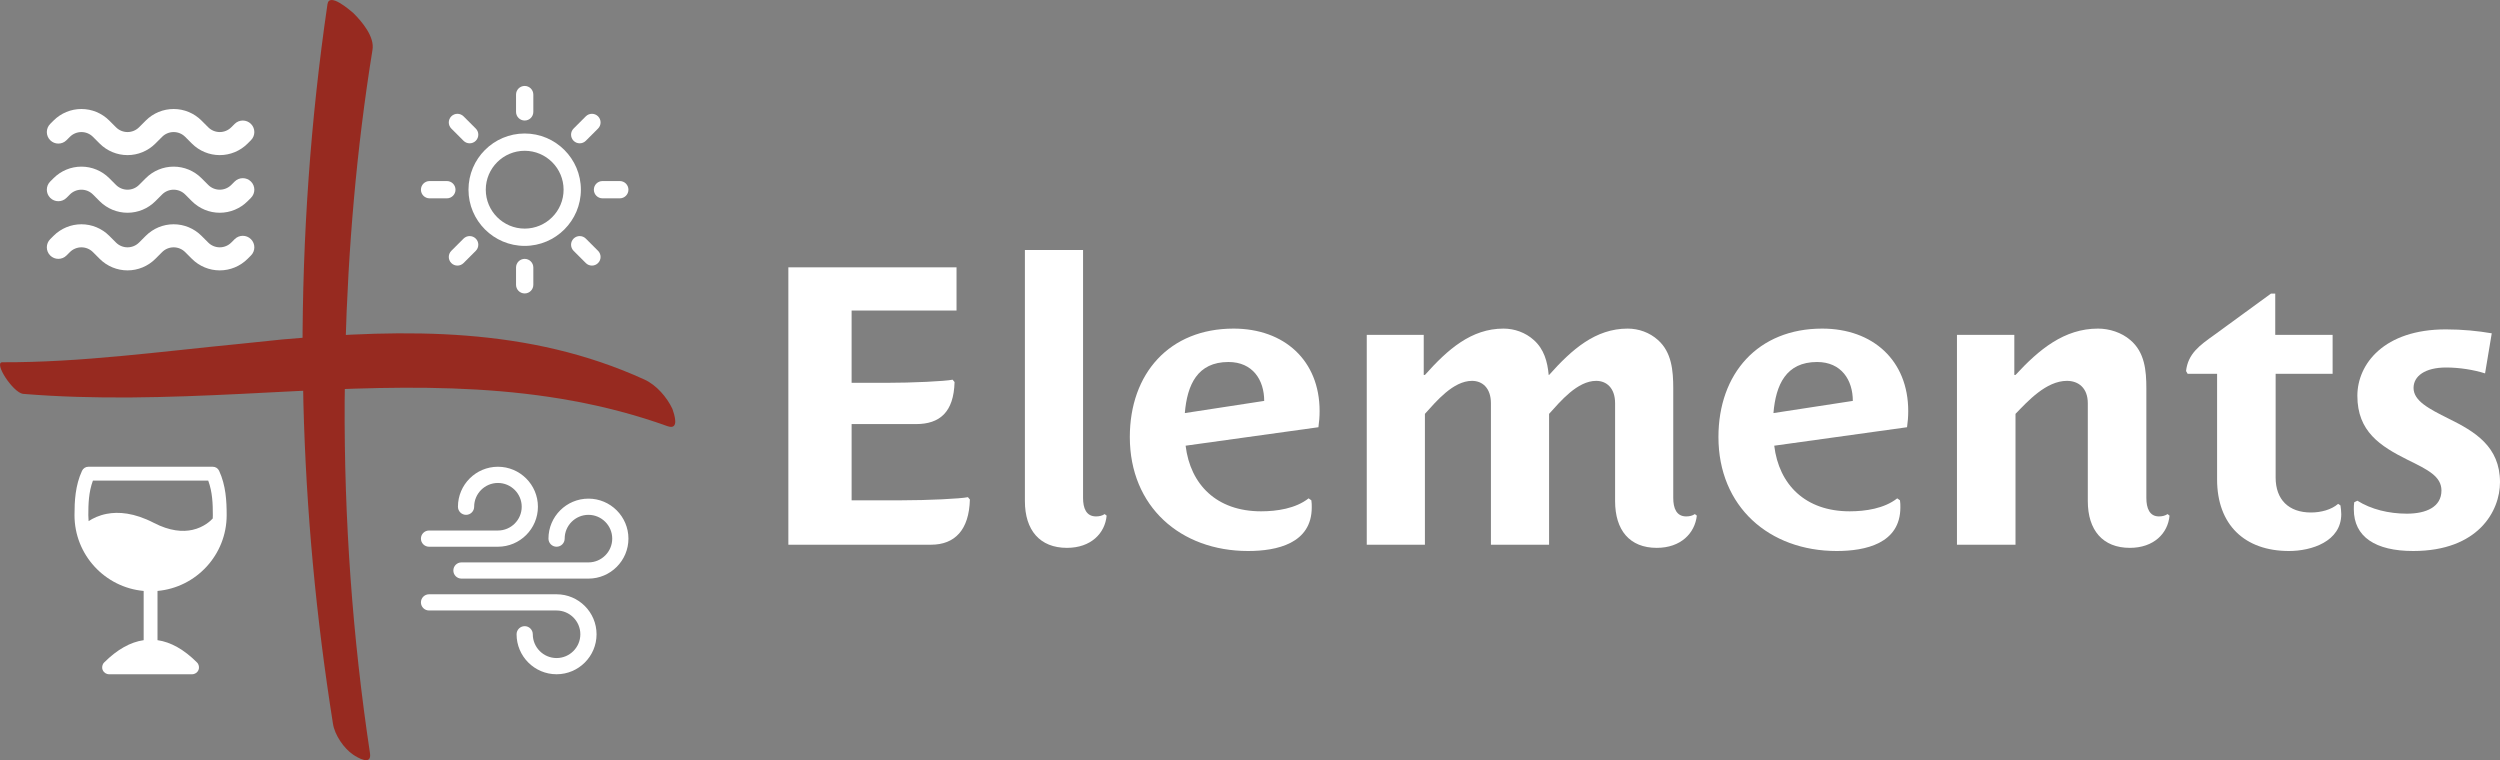 <svg xmlns="http://www.w3.org/2000/svg" xmlns:xlink="http://www.w3.org/1999/xlink" xmlns:xodm="http://www.corel.com/coreldraw/odm/2003" xml:space="preserve" width="1069.55mm" height="325.228mm" style="shape-rendering:geometricPrecision; text-rendering:geometricPrecision; image-rendering:optimizeQuality; fill-rule:evenodd; clip-rule:evenodd" viewBox="0 0 31679.61 9633.08"><rect x="0" y="0" width="31679.61" height="9633.08" fill="#808080" stroke="none"/> <defs>  <style type="text/css">       .fil1 {fill:white}    .fil2 {fill:#972A20;fill-rule:nonzero}    .fil0 {fill:white;fill-rule:nonzero}     </style> </defs> <g id="Warstwa_x0020_1">    <path class="fil0" d="M7963.47 6825.31c0,279.42 -227.32,506.73 -506.73,506.73l-1609.21 0c-56.73,0 -102.72,-45.99 -102.72,-102.72 0,-56.73 45.99,-102.71 102.72,-102.71l1609.21 0c166.14,0 301.3,-135.17 301.3,-301.3 0,-166.14 -135.17,-301.3 -301.3,-301.3 -166.14,0 -301.3,135.17 -301.3,301.3 0,56.73 -45.99,102.71 -102.72,102.71 -56.73,0 -102.71,-45.98 -102.71,-102.71 0,-279.42 227.32,-506.73 506.73,-506.73 279.42,0.01 506.73,227.32 506.73,506.73l0 0 0 0zm-2526.81 102.72l873.08 0c279.42,0 506.73,-227.32 506.73,-506.73 0,-279.41 -227.32,-506.73 -506.73,-506.73 -279.42,0 -506.73,227.32 -506.73,506.73 0,56.73 45.99,102.72 102.72,102.72 56.73,0 102.71,-45.99 102.71,-102.72 0,-166.14 135.17,-301.3 301.3,-301.3 166.14,0 301.3,135.17 301.3,301.3 0,166.14 -135.17,301.3 -301.3,301.3l-873.08 0c-56.73,0 -102.72,45.99 -102.72,102.72 0,56.73 45.99,102.71 102.72,102.71l-0 -0zm1616.06 602.61l-1616.07 0c-56.73,0 -102.72,45.98 -102.72,102.71 0,56.73 45.99,102.72 102.72,102.72l1616.07 -0c166.14,0 301.3,135.17 301.3,301.3 0,166.14 -135.17,301.3 -301.3,301.3 -166.14,-0.01 -301.3,-135.17 -301.3,-301.31 0,-56.73 -45.98,-102.71 -102.71,-102.71 -56.73,0 -102.72,45.98 -102.72,102.71 0,279.42 227.32,506.73 506.73,506.73 279.42,0 506.73,-227.32 506.73,-506.73 -0.01,-279.42 -227.32,-506.73 -506.73,-506.73l0 0 0 -0z"></path>  <path class="fil1" d="M1820.48 7488.33l0 623.81c-166.45,24.01 -334.04,116.31 -500.22,282.24 -25.07,25.07 -32.61,62.85 -19.02,95.54 13.59,32.78 45.49,54.17 80.99,54.17l1051.81 0c35.41,0 67.4,-21.3 80.99,-54.08 13.59,-32.69 6.05,-70.47 -18.93,-95.54 -166.01,-166.19 -333.6,-258.57 -500.31,-282.41l0 -623.72c491.11,-44.35 876.51,-457.62 876.51,-960.22 0,-177.94 -9.82,-377.25 -95.98,-562.81 -14.37,-30.94 -45.4,-50.75 -79.5,-50.75l-1577.54 0c-34.09,0 -65.12,19.81 -79.5,50.75 -86.16,185.56 -95.8,384.88 -95.8,562.81 0,502.59 385.4,915.86 876.51,960.22zm875.37 -918.14c0.79,-13.93 1.14,-27.96 1.14,-42.07 0,-138.31 -3.95,-291.97 -58.55,-438.26l-1460.87 0c-54.52,146.29 -58.29,299.94 -58.29,438.26 0,25.51 1.23,50.66 3.6,75.55 56.1,-36.9 132.18,-73.54 228.85,-92.21 147.34,-28.49 346.05,-15.95 597.34,114.12 203.26,105.18 366.73,116.31 490.32,88.7 145.94,-32.69 232.54,-117.72 256.47,-144.1l0 0z"></path>  <path class="fil0" d="M6028.91 1629.05l-154.92 -154.92c-42.73,-42.78 -112.19,-42.78 -154.92,0 -42.78,42.78 -42.78,112.14 0,154.92l154.92 154.92c21.36,21.42 49.41,32.1 77.46,32.1 28.05,0 56.1,-10.68 77.47,-32.1 42.78,-42.78 42.78,-112.14 -0,-154.92l-0 0z"></path>  <path class="fil0" d="M5662.63 2294.21l-219.13 0c-60.48,0 -109.56,49.08 -109.56,109.56 0,60.48 49.09,109.56 109.56,109.56l219.13 0c60.48,0 109.56,-49.08 109.56,-109.56 0,-60.48 -49.08,-109.56 -109.56,-109.56z"></path>  <path class="fil0" d="M6028.91 3023.58c-42.73,-42.78 -112.19,-42.78 -154.92,0l-154.92 154.92c-42.78,42.78 -42.78,112.14 0,154.92 21.36,21.42 49.41,32.1 77.46,32.1 28.05,0 56.1,-10.68 77.47,-32.1l154.92 -154.92c42.78,-42.78 42.78,-112.14 -0,-154.92l-0 0z"></path>  <path class="fil0" d="M6648.71 3280.29c-60.48,0 -109.56,49.09 -109.56,109.56l0 219.13c0,60.48 49.08,109.56 109.56,109.56 60.48,0 109.56,-49.08 109.56,-109.56l0 -219.13c0,-60.48 -49.09,-109.56 -109.56,-109.56z"></path>  <path class="fil0" d="M7578.36 3178.5l-154.92 -154.92c-42.73,-42.78 -112.19,-42.78 -154.92,0 -42.78,42.78 -42.78,112.14 0,154.92l154.92 154.92c21.36,21.42 49.41,32.1 77.46,32.1 28.05,0 56.1,-10.68 77.47,-32.1 42.78,-42.78 42.78,-112.14 -0,-154.92l-0 0z"></path>  <path class="fil0" d="M7853.91 2294.21l-219.13 0c-60.48,0 -109.56,49.08 -109.56,109.56 0,60.48 49.09,109.56 109.56,109.56l219.13 0c60.48,0 109.56,-49.08 109.56,-109.56 0,-60.48 -49.08,-109.56 -109.56,-109.56z"></path>  <path class="fil0" d="M7578.36 1474.13c-42.73,-42.78 -112.19,-42.78 -154.92,0l-154.92 154.92c-42.78,42.78 -42.78,112.14 0,154.92 21.36,21.42 49.41,32.1 77.46,32.1 28.05,0 56.1,-10.68 77.47,-32.1l154.92 -154.92c42.78,-42.78 42.78,-112.14 -0,-154.92l-0 0z"></path>  <path class="fil0" d="M6648.71 1089.01c-60.48,0 -109.56,49.09 -109.56,109.56l0 219.13c0,60.48 49.08,109.57 109.56,109.57 60.48,0 109.56,-49.09 109.56,-109.57l0 -219.13c0,-60.48 -49.09,-109.56 -109.56,-109.56z"></path>  <path class="fil0" d="M6648.71 1691.61c-392.68,0 -712.16,319.49 -712.16,712.16 0,392.68 319.49,712.16 712.16,712.16 392.68,0 712.16,-319.49 712.16,-712.16 0,-392.68 -319.49,-712.16 -712.16,-712.16zm0 1205.2c-271.83,0 -493.04,-221.21 -493.04,-493.04 0,-271.83 221.21,-493.04 493.04,-493.04 271.83,0 493.03,221.21 493.03,493.04 0,271.83 -221.21,493.04 -493.03,493.04z"></path>  <path class="fil1" d="M1031.61 1673.4c-54.77,0 -107.33,21.76 -146.09,60.51l-42.79 42.79c-57.03,57.03 -149.56,57.03 -206.6,0 -57.03,-57.03 -57.03,-149.56 0,-206.6l42.79 -42.79c93.53,-93.53 220.4,-146.09 352.68,-146.09 132.28,0 259.1,52.56 352.68,146.09l85.58 85.58 0 0c38.76,38.76 91.26,60.51 146.09,60.51 54.77,0 107.33,-21.76 146.09,-60.51l85.58 -85.58c93.53,-93.53 220.4,-146.09 352.68,-146.09 132.28,0 259.1,52.56 352.68,146.09l85.58 85.58c38.76,38.76 91.26,60.51 146.09,60.51 54.82,0 107.33,-21.76 146.09,-60.51l0 0 42.79 -42.79c57.03,-57.03 149.56,-57.03 206.6,0 57.03,57.03 57.03,149.56 0,206.6l-42.78 42.79c-93.53,93.53 -220.4,146.09 -352.69,146.09 -132.28,0 -259.1,-52.56 -352.68,-146.09l-85.58 -85.58c-38.76,-38.76 -91.26,-60.51 -146.09,-60.51 -54.82,0 -107.33,21.76 -146.09,60.51l-85.58 85.58c-93.52,93.53 -220.4,146.09 -352.68,146.09 -132.28,0 -259.1,-52.56 -352.68,-146.09l-85.58 -85.58c-38.76,-38.76 -91.26,-60.51 -146.09,-60.51l-0 0zm0 730.37c-54.77,0 -107.33,21.76 -146.09,60.51l-42.79 42.78c-57.03,57.03 -149.56,57.03 -206.6,0 -57.03,-57.03 -57.03,-149.56 0,-206.6l42.79 -42.79c93.53,-93.53 220.4,-146.09 352.68,-146.09 132.28,0 259.1,52.56 352.68,146.09l85.58 85.58c38.76,38.76 91.26,60.51 146.09,60.51 54.77,0 107.33,-21.76 146.09,-60.51l85.58 -85.58c93.53,-93.53 220.4,-146.09 352.68,-146.09 132.28,0 259.1,52.56 352.68,146.09l85.58 85.58c38.76,38.76 91.26,60.51 146.09,60.51 54.82,0 107.33,-21.76 146.09,-60.51l42.79 -42.79c57.03,-57.03 149.56,-57.03 206.6,0 57.03,57.03 57.03,149.56 0,206.6l-42.78 42.79c-93.53,93.53 -220.4,146.09 -352.69,146.09 -132.28,0 -259.1,-52.56 -352.68,-146.09l-85.58 -85.57c-38.76,-38.76 -91.26,-60.51 -146.09,-60.51 -54.82,0 -107.33,21.76 -146.09,60.51l-85.58 85.57c-93.52,93.53 -220.4,146.09 -352.68,146.09 -132.28,0 -259.1,-52.56 -352.68,-146.09l-85.58 -85.57c-38.76,-38.76 -91.26,-60.51 -146.09,-60.51l-0 0zm0 730.38c-54.77,0 -107.33,21.76 -146.09,60.51l-42.79 42.79c-57.03,57.03 -149.56,57.03 -206.6,0 -57.03,-57.03 -57.03,-149.57 0,-206.6l42.79 -42.78c93.53,-93.53 220.4,-146.09 352.68,-146.09 132.28,0 259.1,52.56 352.68,146.09l85.58 85.57c38.76,38.76 91.26,60.51 146.09,60.51 54.77,0 107.33,-21.76 146.09,-60.51l85.58 -85.57c93.53,-93.53 220.4,-146.09 352.68,-146.09 132.28,0 259.1,52.56 352.68,146.09l85.58 85.57c38.76,38.76 91.26,60.51 146.09,60.51 54.82,0 107.33,-21.76 146.09,-60.51l42.79 -42.79c57.03,-57.03 149.56,-57.03 206.6,0 57.03,57.03 57.03,149.57 0,206.6l-42.78 42.79c-93.53,93.52 -220.4,146.08 -352.69,146.08 -132.28,0 -259.1,-52.56 -352.68,-146.08l-85.58 -85.58c-38.76,-38.76 -91.26,-60.51 -146.09,-60.51 -54.82,0 -107.33,21.76 -146.09,60.51l-85.58 85.58c-93.52,93.52 -220.4,146.08 -352.68,146.08 -132.28,0 -259.1,-52.56 -352.68,-146.08l-85.58 -85.58c-38.76,-38.76 -91.26,-60.51 -146.09,-60.51l-0 -0z"></path>  <path class="fil2" d="M4474.53 9562.55c59.4,40.51 239.7,146.03 213.52,-19.7 -221.95,-1473.65 -328.1,-2964.04 -320.64,-4455.25 0,0 8.87,-663.75 8.87,-663.75 34.09,-1268.65 140.96,-2535.53 343.36,-3789.45 30.61,-166.15 -129.86,-358.24 -244.32,-471.07 -36.58,-29.26 -304.23,-268.31 -325.85,-109.06 -214.54,1463.13 -317.6,2941.37 -316.07,4425.73 0,0 11.39,634.13 11.39,634.13 34.75,1359.09 160.33,2706.15 374.58,4057.07 21.44,140.78 136.34,310.44 255.12,391.42l0.04 -0.09 0 0z"></path>  <path class="fil2" d="M3570.95 4965.05c1649.67,-84.56 3295.02,-137.28 4888.02,435.5 154.97,53.43 85.28,-150.65 62.07,-218.65 -69.24,-147.26 -202.22,-303.16 -355,-372.51 -1466.4,-669.15 -3018.74,-644.38 -4586.22,-508.1 0,0 -542.88,56.16 -542.88,56.16 -1010.8,98.18 -2019.09,237.25 -3007.91,232.96 -113.67,0.81 134.61,383.18 262.01,400.48 914.34,75.29 1834.74,45.94 2757.3,0.69 0,0 522.62,-26.54 522.62,-26.54z"></path>  <path class="fil0" d="M12121.01 3934.89l0 -547.72 -2131.13 0 0 3515.37 1807.48 0c303.73,0 482.99,-189.22 492.95,-572.62l-24.9 -29.88c-94.6,19.92 -507.89,39.84 -846.48,39.84l-627.39 0 0 -965.98 816.6 0c298.76,0 478.01,-149.38 487.97,-532.78l-24.9 -29.87c-94.61,19.92 -507.89,39.84 -846.48,39.84l-433.2 0 0 -916.19 1329.47 0 0 0z"></path>  <path id="_1" class="fil0" d="M14023.1 6534.07l-24.9 -19.92c-29.87,19.92 -64.73,29.87 -109.54,29.87 -124.48,0 -164.32,-104.57 -164.32,-234.03l0 -3141.92 -736.93 0 0 3181.76c0,368.47 189.22,592.53 532.78,592.53 303.73,0 482.99,-184.23 502.91,-408.3l0 0.01z"></path>  <path id="_2" class="fil0" d="M16721.86 5209.58c0,-642.33 -448.14,-1045.65 -1090.46,-1045.65 -811.62,0 -1314.53,567.64 -1314.53,1374.28 0,881.33 642.33,1443.99 1498.76,1443.99 363.49,0 806.64,-94.6 806.64,-552.7 0,-29.87 0,-59.75 -4.98,-89.63l-34.86 -24.9c-164.31,129.46 -403.32,164.32 -602.49,164.32 -562.66,0 -896.27,-338.59 -956.02,-831.54l1682.99 -234.03c9.96,-69.71 14.94,-134.44 14.94,-204.15l0 0.01zm-702.08 -129.46l-1005.81 154.36c29.87,-358.51 159.34,-647.31 552.7,-647.31 308.71,0 453.11,229.05 453.11,492.95z"></path>  <path id="_3" class="fil0" d="M21501.97 6534.07l-24.9 -19.92c-29.88,19.92 -64.73,29.87 -109.54,29.87 -124.48,0 -164.32,-104.57 -164.32,-234.03l0 -1389.22c0,-224.07 -19.92,-458.1 -194.19,-612.45 -104.57,-94.61 -243.98,-144.4 -383.4,-144.4 -408.3,0 -707.06,263.9 -995.86,587.56l-4.98 0c-14.94,-169.3 -59.75,-328.63 -189.22,-443.15 -104.56,-94.61 -243.98,-144.4 -383.4,-144.4 -408.3,0 -707.06,263.9 -995.85,587.56l-14.94 0 0 -507.89 -722 0 0 2658.93 736.93 0 0 -1658.1c144.4,-159.34 358.51,-418.26 597.51,-418.26 129.46,0 239,89.63 239,283.82l0 1792.54 736.93 0 0 -1658.1c144.4,-159.34 358.51,-418.26 597.51,-418.26 129.46,0 239.01,89.63 239.01,283.82l0 1239.84c0,368.47 184.23,592.53 527.8,592.53 303.74,0 482.99,-184.23 507.89,-408.3l0.01 0.01z"></path>  <path id="_4" class="fil0" d="M24180.82 5209.58c0,-642.33 -448.14,-1045.65 -1090.46,-1045.65 -811.62,0 -1314.52,567.64 -1314.52,1374.28 0,881.33 642.33,1443.99 1498.76,1443.99 363.49,0 806.64,-94.6 806.64,-552.7 0,-29.87 0,-59.75 -4.98,-89.63l-34.86 -24.9c-164.31,129.46 -403.32,164.32 -602.49,164.32 -562.66,0 -896.27,-338.59 -956.02,-831.54l1682.99 -234.03c9.96,-69.71 14.94,-134.44 14.94,-204.15l0 0.01zm-702.08 -129.46l-1005.81 154.36c29.87,-358.51 159.34,-647.31 552.7,-647.31 308.71,0 453.11,229.05 453.11,492.95z"></path>  <path id="_5" class="fil0" d="M27492.04 6534.07l-24.9 -19.92c-29.88,19.92 -64.73,29.87 -109.54,29.87 -119.5,0 -159.34,-104.57 -159.34,-234.03l0 -1389.22c0,-224.07 -19.92,-458.1 -204.15,-612.45 -109.54,-94.61 -263.9,-144.4 -408.3,-144.4 -428.22,0 -746.89,263.9 -1045.65,587.56l-14.94 0 0 -507.89 -726.97 0 0 2658.93 741.91 0 0 -1658.1c154.36,-159.34 388.39,-418.26 652.29,-418.26 144.4,0 263.9,89.63 263.9,283.82l0 1239.84c0,368.47 189.22,592.53 532.78,592.53 303.74,0 482.99,-184.23 502.91,-408.3l0 0.01z"></path>  <path id="_6" class="fil0" d="M29667.98 6514.16c0,-34.86 -4.98,-74.69 -9.96,-109.54l-29.87 -19.92c-84.65,74.69 -219.09,109.54 -343.57,109.54 -283.82,0 -448.13,-164.31 -448.13,-443.15l0 -1314.53 722 0 0 -492.95 -726.97 0 0 -522.83 -54.77 0 -717.02 522.83c-189.22,134.44 -333.61,239.01 -358.51,458.09l19.92 34.86 373.45 0 0 1339.43c0,572.62 348.55,906.23 911.21,906.23 283.82,0 662.24,-119.5 662.24,-468.05l-0.01 -0z"></path>  <path id="_7" class="fil0" d="M31679.61 6110.83c0,-453.11 -318.67,-642.33 -652.29,-806.64 -248.96,-124.48 -443.15,-224.07 -443.15,-388.39 0,-149.38 144.4,-258.93 413.28,-258.93 169.29,0 353.53,29.88 492.95,74.69l84.65 -507.89c-174.28,-29.87 -368.47,-49.79 -582.57,-49.79 -781.75,0 -1120.34,438.18 -1120.34,841.5 0,453.12 288.8,637.35 637.35,811.62 253.94,124.49 428.22,209.13 428.22,388.39 0,209.13 -194.19,293.78 -438.18,293.78 -229.05,0 -453.12,-54.77 -627.39,-164.32l-39.83 19.92c-4.98,29.88 -4.98,59.75 -4.98,89.63 0,348.55 273.86,527.8 751.87,527.8 826.56,0 1100.42,-507.89 1100.42,-871.37l-0.01 0z"></path> </g></svg>